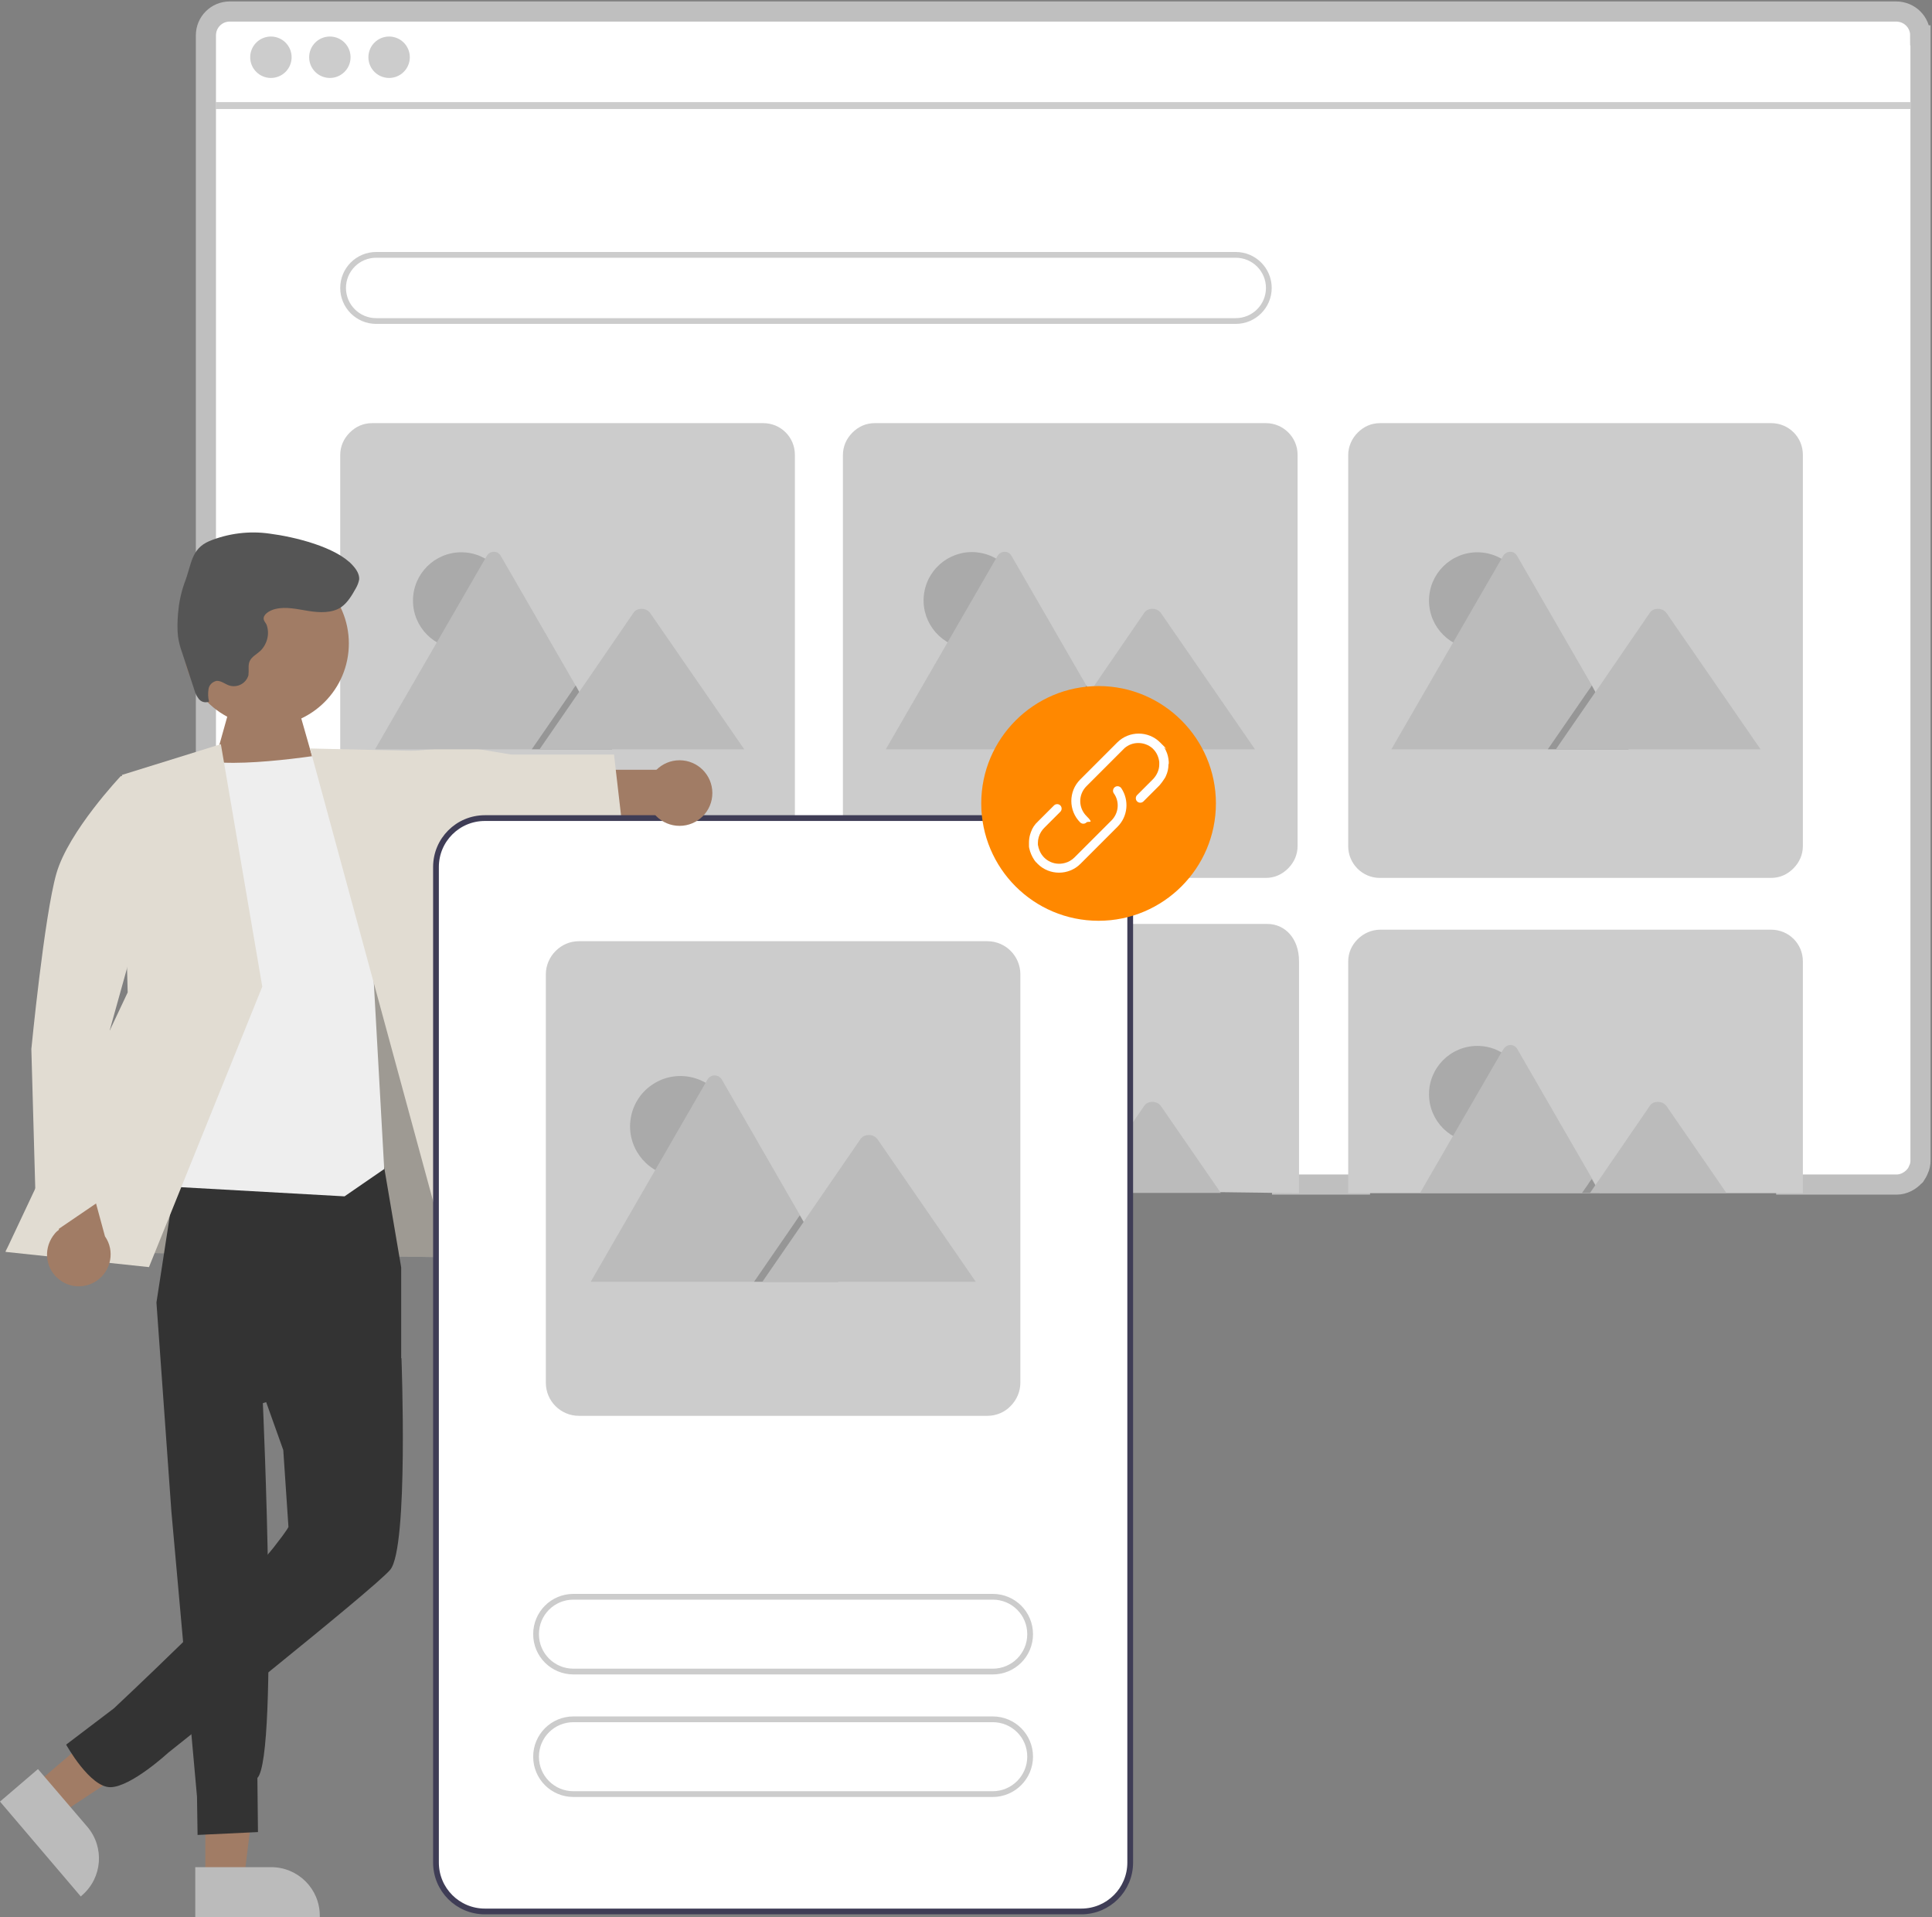 <?xml version="1.0" encoding="UTF-8"?>
<svg id="e206c98e-a062-454f-98a1-36dd7d468c34" xmlns="http://www.w3.org/2000/svg" version="1.1" viewBox="0 0 671.8 666.5">
  <rect x="0" y="0" width="671.8" height="666.5" fill="#808080" stroke="none"/>
  <defs>
    <style>
      .cls-1 {
        fill: #f80;
      }

      .cls-1, .cls-2, .cls-3, .cls-4, .cls-5, .cls-6, .cls-7, .cls-8, .cls-9, .cls-10, .cls-11, .cls-12 {
        stroke-width: 0px;
      }

      .cls-2 {
        fill: #ccc;
      }

      .cls-3 {
        fill: #eee;
      }

      .cls-4 {
        fill: #bbb;
      }

      .cls-5 {
        fill: #a17c65;
      }

      .cls-6 {
        opacity: .3;
      }

      .cls-6, .cls-8 {
        fill: #000;
        isolation: isolate;
      }

      .cls-7 {
        fill: #aaa;
      }

      .cls-8 {
        opacity: .2;
      }

      .cls-9 {
        fill: #555;
      }

      .cls-10 {
        fill: #e1dcd2;
      }

      .cls-13 {
        stroke: #bfbfbf;
        stroke-width: 7px;
      }

      .cls-13, .cls-14, .cls-15 {
        stroke-miterlimit: 10;
      }

      .cls-13, .cls-12, .cls-15 {
        fill: #fff;
      }

      .cls-14 {
        fill: none;
        stroke: #ccc;
      }

      .cls-14, .cls-15 {
        stroke-width: 2px;
      }

      .cls-11 {
        fill: #333;
      }

      .cls-15 {
        stroke: #3f3d56;
      }
    </style>
  </defs>
  <path class="cls-13" d="M667.8,12.3v391.1c0,1.1-.2,2.2-.7,3.2-.3.8-.7,1.4-1.1,2,0,0,0,.2-.2.2-1.6,1.8-3.9,3-6.3,3h-38.4v-73.5c0-5-4-9.1-9.1-9.1h-130c-5,0-9,4-9.1,9v73.6h-27.1v-77.5c0-5-4-9.1-9.1-9.1h-133c-5,0-9,4-9.1,9h0v80.6h-21.1v-80.5c0-5-4-9.1-9.1-9.1h-36v89.6h-1.7v-102.1c0-8-6.4-14.4-14.4-14.4H71.6V12.3c0-4.6,3.7-8.3,8.3-8.3h579.4c4.7,0,8.4,3.7,8.4,8.3Z"/>
  <rect class="cls-2" x="75" y="35.5" width="589.4" height="2.4"/>
  <circle class="cls-2" cx="94.2" cy="19.9" r="7.2"/>
  <circle class="cls-2" cx="114.7" cy="19.9" r="7.2"/>
  <circle class="cls-2" cx="135.3" cy="19.9" r="7.2"/>
  <path class="cls-2" d="M429.7,87.6H130.8c-6.9,0-12.5,5.6-12.5,12.5s5.6,12.5,12.5,12.5h298.9c6.9,0,12.5-5.6,12.5-12.5s-5.6-12.5-12.5-12.5ZM429.7,110.6H130.8c-5.8,0-10.5-4.7-10.5-10.5s4.7-10.5,10.5-10.5h298.9c5.8,0,10.5,4.7,10.5,10.5s-4.7,10.5-10.5,10.5Z"/>
  <path class="cls-2" d="M615.9,147.1h-136c-3.1,0-5.7,1.2-7.8,3.3-2,2-3.3,4.8-3.3,7.8v136c0,6,4.9,11,11,11h136c3.1,0,5.7-1.2,7.8-3.3s3.3-4.8,3.3-7.8v-136c0-6.1-4.9-11-11-11Z"/>
  <path class="cls-2" d="M440.2,147.1h-136c-3.1,0-5.7,1.2-7.8,3.3s-3.3,4.8-3.3,7.8v136c0,6,4.9,11,11,11h136c3.1,0,5.7-1.2,7.8-3.3s3.3-4.8,3.3-7.8v-136c0-6.1-5-11-11-11Z"/>
  <path class="cls-2" d="M265.4,147.1h-136c-3.1,0-5.7,1.2-7.8,3.3s-3.3,4.8-3.3,7.8v136c0,6,4.9,11,11,11h136c3.1,0,5.7-1.2,7.8-3.3s3.3-4.8,3.3-7.8v-136c0-6.1-4.9-11-11-11Z"/>
  <path class="cls-2" d="M248.6,333.3h-39.4v2h1.8v93.5h49.1v-84c0-6.4-5.2-11.5-11.5-11.5Z"/>
  <path class="cls-2" d="M626.9,334.3v80.5h-158.1v-80.5c0-3.1,1.2-5.7,3.3-7.8,2-2,4.8-3.3,7.8-3.3h136c6.1,0,11,4.9,11,11Z"/>
  <path class="cls-2" d="M451.7,334.3v80.5l-158.1-2v-80.5c0-3.1,1.2-5.7,3.3-7.8s4.8-3.3,7.8-3.3h136c6,0,11,4.9,11,13Z"/>
  <g>
    <polygon class="cls-5" points="109.2 265.3 73.6 268.5 80.1 245.3 104.2 247.8 109.2 265.3"/>
    <polygon class="cls-5" points="71.4 601.7 91.2 601.7 84.8 653.5 71.4 653.5 71.4 601.7"/>
    <path class="cls-4" d="M67.9,649.1h26.4c9.3,0,16.9,7.5,16.9,16.9v.5h-43.3v-17.4Z"/>
    <polygon class="cls-5" points="51.5 586.8 64.4 601.9 20.8 630.7 12.1 620.5 51.5 586.8"/>
    <path class="cls-4" d="M13.2,615l17.2,20.1h0c6,7.1,5.2,17.7-1.9,23.8l-.4.4L0,626.3l13.2-11.3Z"/>
    <polygon class="cls-10" points="135.8 312.6 75.6 314.8 1.9 434.9 170.9 437.3 166.7 398.7 135.8 312.6"/>
    <polygon class="cls-6" points="135.8 312.6 75.6 314.8 1.9 434.9 170.9 437.3 166.7 398.7 135.8 312.6"/>
    <path class="cls-11" d="M62.9,397.7l-8.5,55.1,5.2,72.7,8.9,99.1.2,13.3,21-1-.2-18.8c7.5-7.8,1.9-130.3,1.9-130.3l48.1-15.7v-31.5l-6-35.3-70.6-7.6Z"/>
    <path class="cls-11" d="M80.8,454.5l17.7,49.6,1.8,26.7s0,.6-5.1,7.1c-12.7,15.9-55.6,56-55.6,56l-16.6,12.6s8.3,15,15.5,14.8,19.9-11.9,19.9-11.9c0,0,71.8-57.1,77.3-63.7,6.4-7.7,3.9-73.5,3.9-73.5l-43.2-36.4-15.6,18.7Z"/>
    <path class="cls-3" d="M129.7,336.5l3.9,69.9-13.8,9.5-76.8-4.3s17-149.2,28.3-147.1c15.1,2.7,48.6-3.4,48.6-3.4l9.8,75.4Z"/>
    <polygon class="cls-10" points="160 452.1 192.1 445 151.4 261.2 107.8 260.2 160 452.1"/>
    <polygon class="cls-10" points="91.2 343 51.8 440.5 1.9 435.2 44.4 345 42.4 269.4 76.8 258.7 91.2 343"/>
    <path class="cls-5" d="M20.1,444.4c3.8,3.4,9.4,3.7,13.6.8,5-3.5,6.3-10.4,2.8-15.4l-9.3-34.2-13.6,7.8,6.9,24.1c-.5.4-1,.8-1.4,1.3-4,4.7-3.6,11.6,1,15.6h0Z"/>
    <path class="cls-10" d="M38.2,358l-1.6,58.2-23.8,16.2-1.9-67.7s4.5-46.3,8.7-61,22.4-33.9,22.4-33.9l20.3,1.8-24.1,86.4Z"/>
    <circle class="cls-5" cx="92.5" cy="223.7" r="28.8"/>
    <path class="cls-9" d="M91.7,214.7c-.2,1.2.8,1.7,1.1,2.8,1,3.1,0,6.6-2.3,8.8-1.3,1.2-3,2-3.7,3.6-.6,1.4-.2,2.9-.4,4.4,0,.1,0,.3,0,.4-.8,2.9-3.9,4.5-6.7,3.6-1.5-.5-2.8-1.7-4.4-1.6-1.4.3-2.6,1.4-2.8,2.9-.2,1.4-.2,2.9.2,4.3-1.2.5-2.5.2-3.4-.7-.8-1-1.4-2.1-1.7-3.3l-4.2-12.8c-.7-1.9-1.2-3.8-1.5-5.8-.3-2.7-.2-5.3,0-8,.3-3.6,1-7.1,2.2-10.5,2.6-6.6,2.2-11.9,8.7-14.7,6.6-2.7,13.9-3.6,20.9-2.6,8.6,1.1,23.1,4.6,28.9,11,1.3,1.4,2.4,3.1,2.3,4.9-.2,1.1-.6,2.1-1.1,3-1.4,2.5-2.9,5.1-5.2,6.7-3.2,2.1-7.5,1.9-11.3,1.3-3.8-.6-7.8-1.6-11.5-.7-1.4.3-3.8,1.4-4.1,3Z"/>
    <rect class="cls-5" x="205.5" y="267.6" width="24.7" height="16.1"/>
    <polygon class="cls-10" points="142.7 304.3 175.9 291.6 183.9 295.5 216.5 288.2 213.5 262.3 177.7 262.3 160.8 259.5 142.1 261.2 142.7 304.3"/>
  </g>
  <g>
    <circle class="cls-7" cx="338" cy="208.8" r="16.8" transform="translate(77.8 509) rotate(-80.8)"/>
    <path class="cls-4" d="M390.5,260.5h-82.5l38.9-67.3c.8-1.3,2.4-1.7,3.7-1.1.4.3.8.6,1.1,1.1l26.1,45.2,1.2,2.2,11.5,19.9Z"/>
    <polygon class="cls-8" points="390.5 260.5 362.5 260.5 376.2 240.5 377.3 239.1 377.8 238.3 379 240.5 390.5 260.5"/>
    <path class="cls-4" d="M436.3,260.5h-71.1l13.8-20,1-1.4,17.9-26.1c1.1-1.7,4-1.8,5.4-.3,0,0,.2.2.3.3l32.8,47.5Z"/>
  </g>
  <g>
    <circle class="cls-7" cx="513.7" cy="208.8" r="16.8"/>
    <path class="cls-4" d="M566.3,260.5h-82.5l38.9-67.3c.8-1.3,2.4-1.7,3.7-1.1.4.3.8.6,1.1,1.1l26.1,45.2,1.2,2.2,11.5,19.9Z"/>
    <polygon class="cls-8" points="566.3 260.5 538.2 260.5 552 240.5 553 239.1 553.5 238.3 554.7 240.5 566.3 260.5"/>
    <path class="cls-4" d="M612.1,260.5h-71.1l13.8-20,1-1.4,17.9-26.1c1.1-1.7,4-1.8,5.4-.3,0,0,.2.2.3.3l32.8,47.5Z"/>
  </g>
  <g>
    <circle class="cls-7" cx="160.4" cy="208.8" r="16.8"/>
    <path class="cls-4" d="M212.9,260.5h-82.5l38.9-67.3c.8-1.3,2.4-1.7,3.7-1.1.4.3.8.6,1.1,1.1l26.1,45.2,1.2,2.2,11.5,19.9Z"/>
    <polygon class="cls-8" points="212.9 260.5 184.9 260.5 198.7 240.5 199.6 239.1 200.2 238.3 201.4 240.5 212.9 260.5"/>
    <path class="cls-4" d="M258.7,260.5h-71.1l13.8-20,1-1.4,17.9-26.1c1.1-1.7,4-1.8,5.4-.3,0,0,.2.2.3.3l32.8,47.5Z"/>
  </g>
  <g>
    <circle class="cls-7" cx="338" cy="380.4" r="16.8" transform="translate(-91.6 653.1) rotate(-80.8)"/>
    <path class="cls-4" d="M380.6,414.7h-62.5l11.5-19.9,16.8-29,.7-1.1c.8-1.3,2.4-1.8,3.7-1.1.5.3.8.6,1.1,1.1l26.1,45.2,1.2,2.2,1.5,2.7Z"/>
    <polygon class="cls-8" points="380.6 414.7 374.3 414.7 376.2 412 377.3 410.5 377.8 409.9 379 412 380.6 414.7"/>
    <path class="cls-4" d="M424.4,414.7h-47.3l1.9-2.8,1-1.4,17.9-26.1c1.1-1.7,4-1.8,5.4-.3,0,0,.2.2.3.3l20.9,30.3Z"/>
  </g>
  <g>
    <circle class="cls-7" cx="513.7" cy="380.4" r="16.8"/>
    <path class="cls-4" d="M556.3,414.7h-62.5l11.5-19.9,16.8-29,.7-1.1c.8-1.3,2.4-1.8,3.7-1.1.5.3.8.6,1.1,1.1l26.1,45.2,1.2,2.2,1.5,2.7Z"/>
    <polygon class="cls-8" points="556.3 414.7 550.1 414.7 552 412 553 410.5 553.5 409.9 554.7 412 556.3 414.7"/>
    <path class="cls-4" d="M600.2,414.7h-47.3l1.9-2.8,1-1.4,17.9-26.1c1.1-1.7,4-1.8,5.4-.3,0,0,.2.2.3.3l20.9,30.3Z"/>
  </g>
  <path class="cls-15" d="M393,301.4v346.1c0,9.4-7.6,17-17,17h-207.4c-9.4,0-17-7.6-17-17v-346.1c0-9.4,7.6-17,17-17h207.5c9.3,0,16.9,7.6,16.9,17Z"/>
  <path class="cls-2" d="M343.3,327.2h-142c-3.2,0-6,1.3-8.1,3.4s-3.4,5-3.4,8.1v142c0,6.3,5.1,11.5,11.5,11.5h142c3.2,0,6.1-1.3,8.1-3.4,2.1-2.1,3.4-5,3.4-8.1v-142c0-6.3-5.1-11.5-11.5-11.5Z"/>
  <path class="cls-1" d="M382,320.1c-22.6,0-40.8-18.3-40.8-40.8s18.3-40.8,40.8-40.8,40.8,18.3,40.8,40.8-18.3,40.8-40.8,40.8Z"/>
  <path class="cls-14" d="M345.2,581.1h-145.8c-7.2,0-13-5.8-13-13h0c0-7.2,5.8-13,13-13h145.8c7.2,0,13,5.8,13,13h0c0,7.2-5.8,13-13,13Z"/>
  <path class="cls-14" d="M345.2,623.7h-145.8c-7.2,0-13-5.8-13-13h0c0-7.2,5.8-13,13-13h145.8c7.2,0,13,5.8,13,13h0c0,7.1-5.8,13-13,13Z"/>
  <g>
    <path class="cls-12" d="M388.6,287.4l-12.9,12.9c-4.1,4.1-10.8,4.1-14.9,0-.2-.2-.3-.4-.5-.5-.3-.3-.5-.6-.7-.9-.8-1.2-1.4-2.6-1.7-4-.1-.3-.1-.6-.1-.9v-1c0-1,.1-1.9.4-2.9.1-.3.2-.6.3-.9.5-1.4,1.3-2.6,2.4-3.6l5.6-5.6c.6-.6,1.6-.6,2.2,0s.6,1.6,0,2.2l-5.6,5.6c-.4.4-.8.9-1.1,1.4-.7,1.1-1.1,2.5-1.1,3.8s0,.7.1,1c0,.3.1.6.2.9,1.1,3.9,5.1,6.2,9.1,5.1,1.2-.3,2.4-1,3.3-1.9l3.2-3.2,5.8-5.8,3.9-3.9c2.5-2.5,2.9-6.5.8-9.4-.5-.7-.3-1.7.4-2.2.7-.5,1.7-.3,2.2.4,2.8,4.2,2.3,9.8-1.3,13.4Z"/>
    <path class="cls-12" d="M406.3,265.6v.2c0,1.4-.3,2.7-.9,4-.1.3-.3.6-.5.9-.5.8-1.1,1.6-1.7,2.3l-5.6,5.6c-.6.6-1.6.6-2.2,0s-.6-1.6,0-2.2l5.6-5.6h0c1.3-1.4,2.1-3.2,2.1-5v-.9c-.2-1.7-.9-3.3-2.1-4.5-.1-.1-.2-.2-.3-.3-2.8-2.4-7-2.4-9.7,0-.1.1-.2.2-.3.3l-12.9,12.9c-2.9,2.9-2.9,7.5,0,10.4s.6,1.6,0,2.2-1.6.6-2.2,0h0c-4.1-4.1-4.1-10.8,0-14.9l12.9-12.9c4.1-4.1,10.8-4.1,14.9,0s1.1,1.2,1.5,1.9c.2.3.4.6.5.9.6,1.2.9,2.5,1,3.9,0,.4,0,.6,0,.8Z"/>
  </g>
  <g>
    <circle class="cls-7" cx="236.6" cy="391.7" r="17.5" transform="translate(-187.9 562.5) rotate(-80.8)"/>
    <path class="cls-4" d="M291.5,445.6h-86.1l40.6-70.3c.8-1.4,2.5-1.8,3.9-1.1.4.3.8.6,1.1,1.1l27.2,47.2,1.3,2.3,12,20.8Z"/>
    <polygon class="cls-8" points="291.5 445.6 262.2 445.6 276.6 424.7 277.6 423.2 278.1 422.5 279.4 424.7 291.5 445.6"/>
    <path class="cls-4" d="M339.3,445.6h-74.2l14.4-20.9,1-1.5,18.7-27.2c1.2-1.8,4.2-1.9,5.6-.3l.3.3,34.2,49.6Z"/>
  </g>
  <circle class="cls-5" cx="236.3" cy="275.7" r="11.4"/>
</svg>